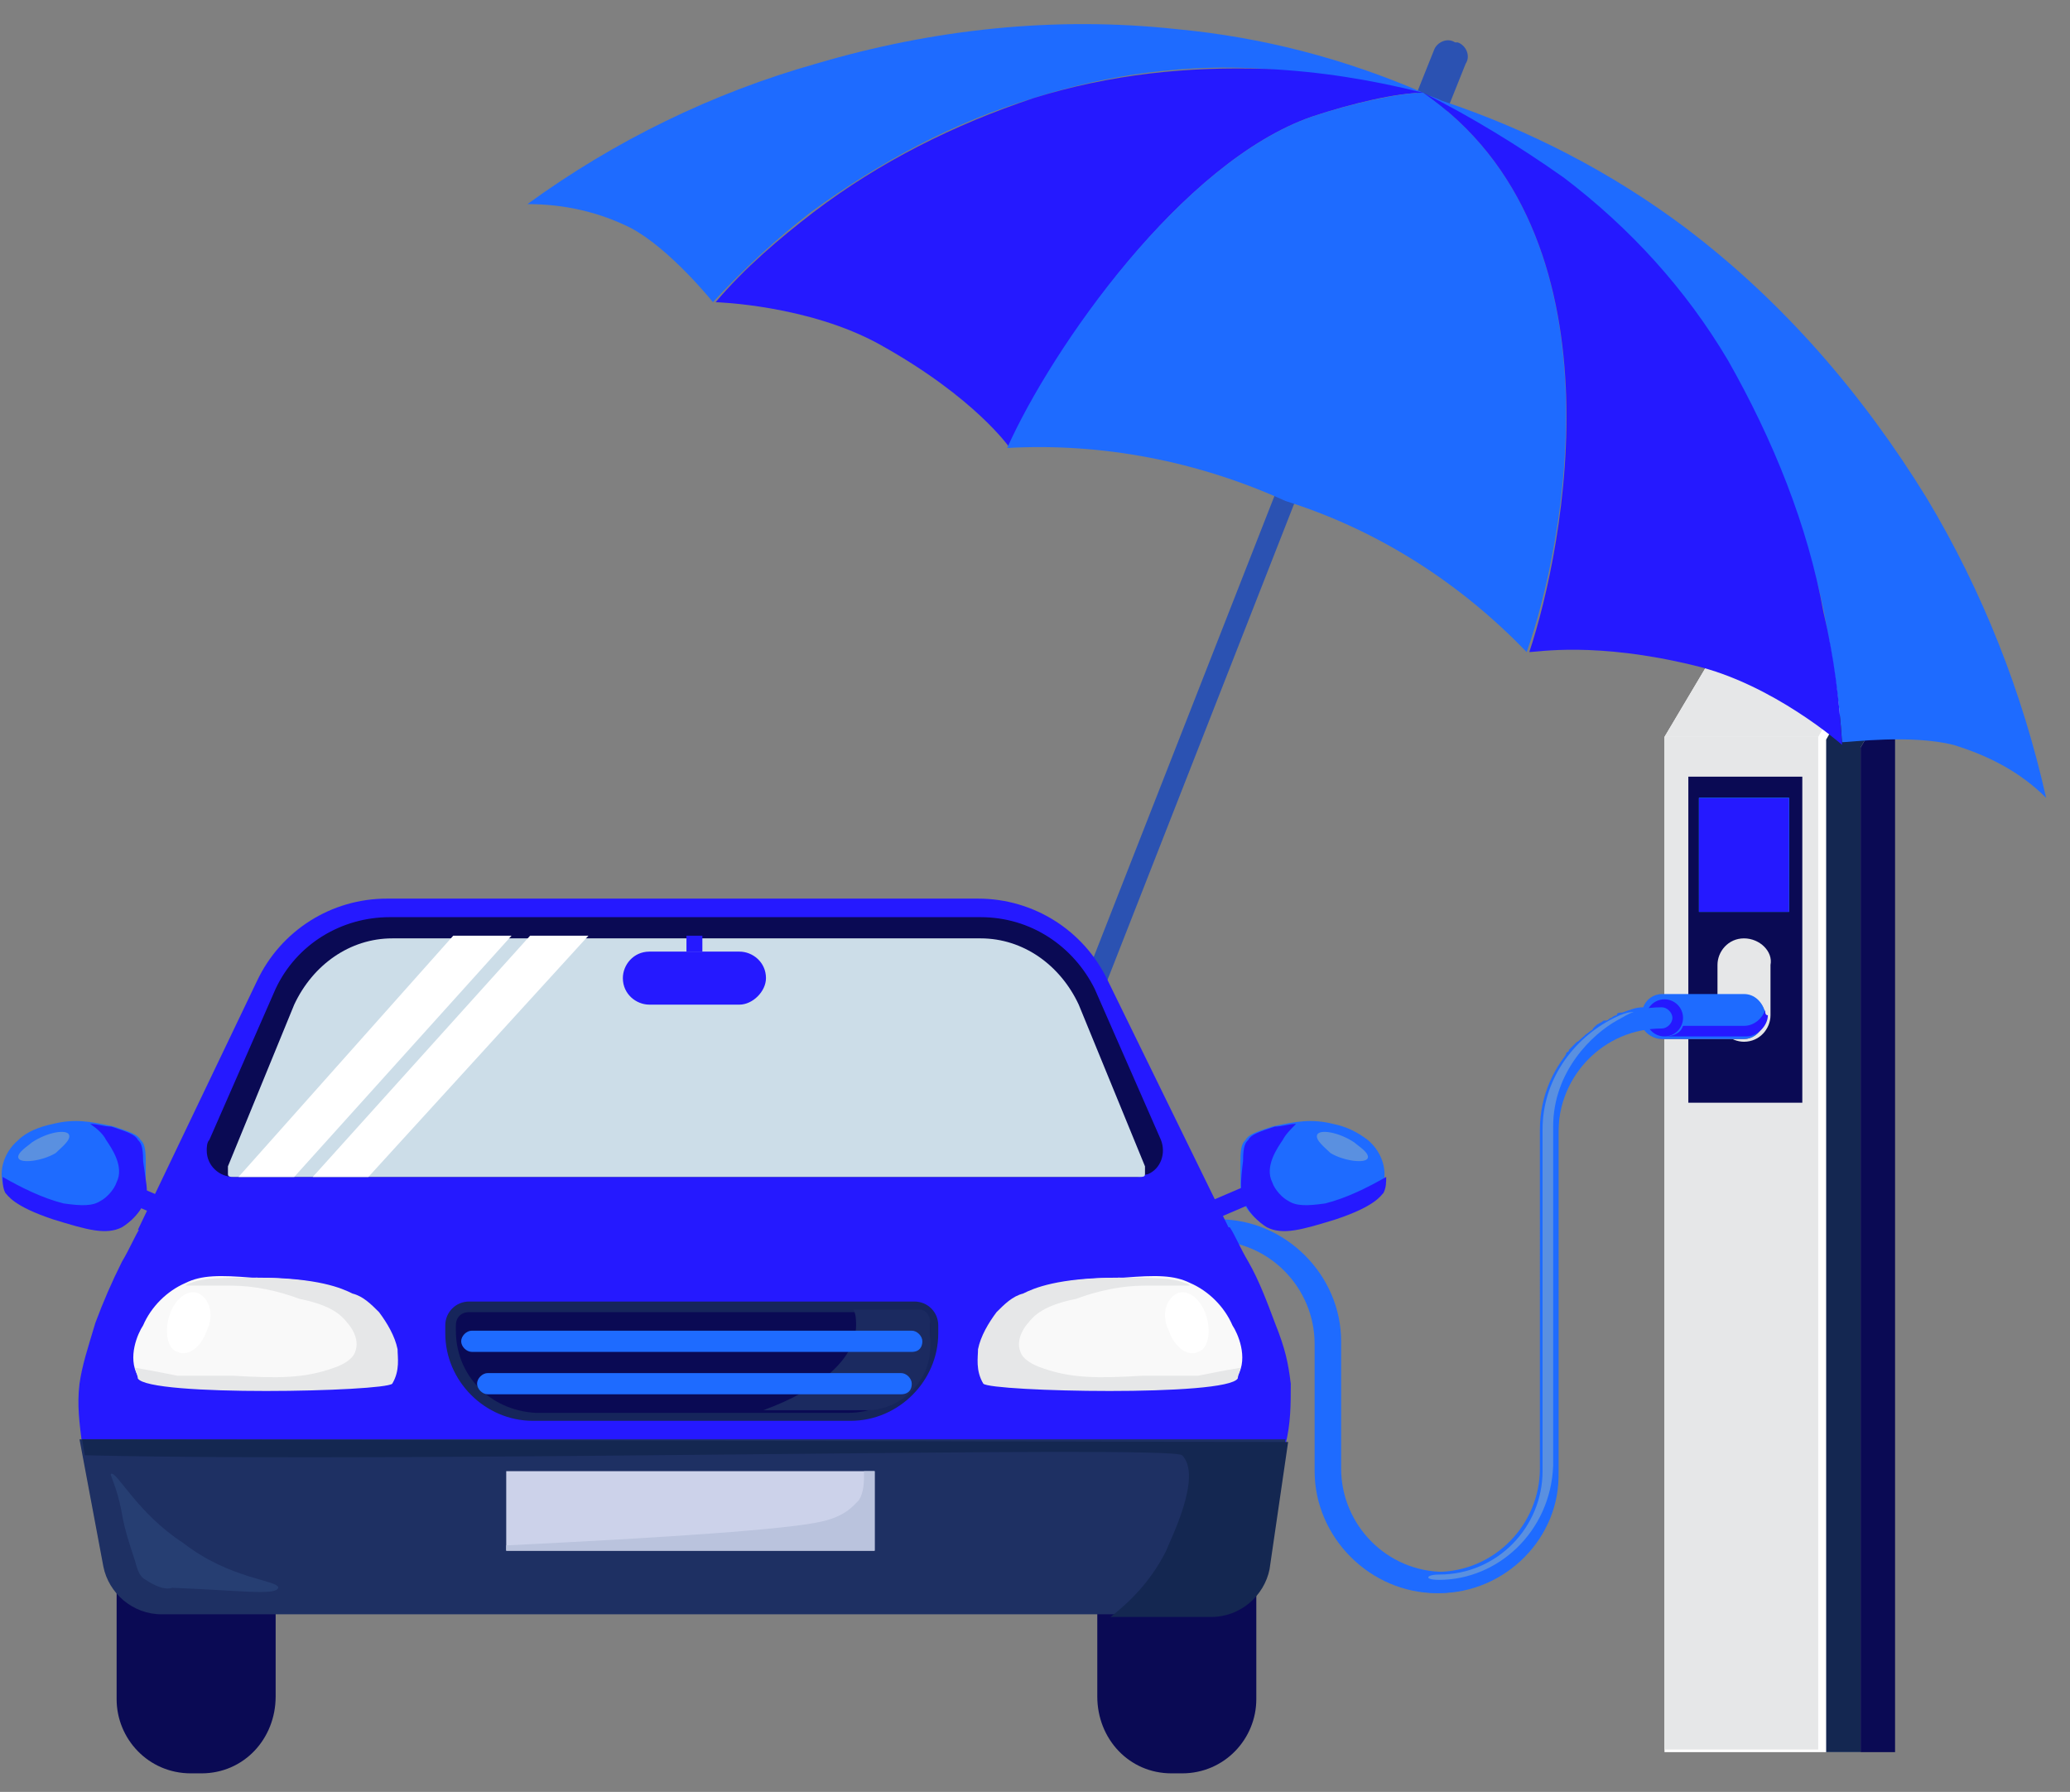 <?xml version="1.0" encoding="utf-8"?>
<!-- Generator: Adobe Illustrator 26.5.0, SVG Export Plug-In . SVG Version: 6.00 Build 0)  -->
<svg version="1.1" id="Layer_1" xmlns="http://www.w3.org/2000/svg" xmlns:xlink="http://www.w3.org/1999/xlink" x="0px" y="0px"
	 viewBox="0 0 78.1 67.6" style="enable-background:new 0 0 78.1 67.6;" xml:space="preserve">
<rect x="0" y="0" width="78.1" height="67.6" fill="#808080" stroke="none"/>
<style type="text/css">
	.st0{fill:#FFFFFF;}
	.st1{fill:#E6E7E8;}
	.st2{fill:#142751;}
	.st3{fill:#0A0A54;}
	.st4{fill:url(#SVGID_1_);}
	.st5{fill:#2519FF;}
	.st6{fill:#575756;}
	.st7{fill:#CC5129;}
	.st8{fill:#AD4523;}
	.st9{fill:#1E6BFF;}
	.st10{fill:#2B52B2;}
	.st11{fill:#121251;}
	.st12{fill:#5A90E0;}
	.st13{fill:#CCDDE8;}
	.st14{fill:#1E3063;}
	.st15{fill:#16255B;}
	.st16{fill:#F9F9F9;}
	.st17{fill:#CCD2EA;}
	.st18{fill:#263E72;}
	.st19{fill:#BAC3DD;}
	.st20{fill:#1B2A60;}
	.st21{fill:#8888B7;}
	.st22{clip-path:url(#SVGID_00000108297304186599864930000003042188530907796898_);fill:#FFFFFF;}
	.st23{clip-path:url(#SVGID_00000173882849269219877240000012342989111424015248_);fill:#FFFFFF;}
</style>
<g>
	<polygon class="st0" points="72.6,24.1 65,24.1 62.8,27.8 62.8,66.1 70.2,66.1 70.2,28.2 	"/>
	<rect x="62.8" y="27.8" class="st1" width="5.8" height="38.2"/>
	<polygon class="st2" points="72.6,24.1 71.1,24.1 68.9,27.9 68.9,66.1 70.2,66.1 70.2,28.2 	"/>
	<polygon class="st1" points="68.6,27.8 62.8,27.8 65,24.1 70.7,24.1 	"/>
	<polygon class="st3" points="71.5,26 70.2,28.2 70.2,66.1 71.5,66.1 	"/>
	<rect x="63.7" y="29.3" class="st3" width="4.3" height="12.3"/>
	<linearGradient id="SVGID_1_" gradientUnits="userSpaceOnUse" x1="65.826" y1="34.413" x2="65.826" y2="30.067">
		<stop  offset="0" style="stop-color:#1AC6D9"/>
		<stop  offset="0.124" style="stop-color:#11D1E6"/>
		<stop  offset="0.331" style="stop-color:#07DDF4"/>
		<stop  offset="0.582" style="stop-color:#02E4FC"/>
		<stop  offset="1" style="stop-color:#00E6FF"/>
	</linearGradient>
	<rect x="64.1" y="30.1" class="st4" width="3.4" height="4.3"/>
	<path class="st1" d="M65.8,35.4c-0.6,0-1,0.5-1,1v1.9c0,0.6,0.5,1,1,1c0.6,0,1-0.5,1-1v-1.9C66.9,35.9,66.4,35.4,65.8,35.4z"/>
	<rect x="64.1" y="30.1" class="st5" width="3.4" height="4.3"/>
</g>
<g>
	<g>
		
			<ellipse transform="matrix(0.995 -9.833606e-02 9.833606e-02 0.995 -4.366 4.159)" class="st6" cx="40" cy="46.4" rx="1.2" ry="1.5"/>
	</g>
</g>
<path class="st7" d="M65.8,37.6h-3.1c-0.4,0-0.8,0.4-0.8,0.8c0,0.4,0.4,0.8,0.8,0.8h3.1c0.4,0,0.8-0.4,0.8-0.8
	C66.6,37.9,66.3,37.6,65.8,37.6z"/>
<path class="st7" d="M43.1,45.6H40c-0.4,0-0.8,0.4-0.8,0.8c0,0.4,0.4,0.8,0.8,0.8h3.1c0.4,0,0.8-0.4,0.8-0.8
	C43.9,45.9,43.5,45.6,43.1,45.6z"/>
<path class="st8" d="M43.1,46.7H40c-0.4,0-0.7-0.2-0.8-0.6c0,0.1,0,0.1,0,0.2c0,0.4,0.4,0.8,0.8,0.8h3.1c0.4,0,0.8-0.4,0.8-0.8
	c0-0.1,0-0.2,0-0.2C43.7,46.5,43.4,46.7,43.1,46.7z"/>
<path class="st9" d="M66.6,38.2c-0.1-0.4-0.4-0.7-0.8-0.7h-3.1c-0.3,0-0.6,0.2-0.7,0.5c-0.3,0-0.5,0.1-0.8,0.2c-0.1,0-0.2,0-0.2,0.1
	c0,0,0,0,0,0c0,0-0.1,0-0.2,0.1c-0.1,0-0.1,0.1-0.2,0.1c0,0-0.1,0-0.1,0c-0.1,0.1-0.2,0.1-0.3,0.2c0,0,0,0-0.1,0.1
	C60.1,38.9,60,39,59.9,39c0,0-0.1,0-0.1,0.1c-0.1,0.1-0.2,0.2-0.3,0.2c0,0,0,0,0,0c-0.1,0.1-0.2,0.2-0.3,0.3c0,0,0,0.1-0.1,0.1
	C59.1,39.8,59,39.9,59,40c0,0,0,0.1-0.1,0.1c-0.1,0.1-0.1,0.2-0.2,0.3c0,0,0,0,0,0.1c-0.1,0.1-0.1,0.2-0.1,0.3c0,0,0,0.1,0,0.1
	c0,0.1-0.1,0.2-0.1,0.3c0,0,0,0,0,0.1c0,0.1-0.1,0.3-0.1,0.4c0,0,0,0.1,0,0.1c0,0.1,0,0.2,0,0.3c0,0,0,0.1,0,0.1c0,0.1,0,0.3,0,0.4
	v12.8c0,2.2-1.8,3.9-3.9,3.9c-2.2,0-3.9-1.8-3.9-3.9v-4.8c0-2.5-2.1-4.6-4.6-4.6h-1.9c-0.1-0.3-0.4-0.4-0.7-0.4H40
	c-0.4,0-0.7,0.2-0.8,0.6l0,0c0,0,0,0,0,0c0,0,0,0.1,0,0.1c0,0,0,0.1,0,0.1c0,0.4,0.4,0.8,0.8,0.8h3.1c0.3,0,0.6-0.2,0.7-0.4h1.9
	c2.2,0,3.9,1.8,3.9,3.9v4.8c0,2.5,2.1,4.6,4.6,4.6c2.5,0,4.6-2.1,4.6-4.6V42.6c0-1.9,1.4-3.5,3.2-3.8c0.1,0.2,0.4,0.4,0.7,0.4v0h3.1
	c0.3,0,0.6-0.2,0.7-0.5c0-0.1,0.1-0.2,0.1-0.3C66.6,38.3,66.6,38.3,66.6,38.2z"/>
<g>
	<path id="Pfad_1256_1_" class="st10" d="M53.5,5.3l-0.1-0.1c-0.3-0.1-0.5-0.5-0.3-0.8l0,0l1-2.5c0.1-0.3,0.5-0.5,0.8-0.3l0,0
		L55,1.6c0.3,0.1,0.5,0.5,0.3,0.8l0,0l-1,2.5C54.2,5.2,53.9,5.4,53.5,5.3L53.5,5.3"/>
	
		<rect id="Rechteck_236_1_" x="32.2" y="27.9" transform="matrix(0.365 -0.931 0.931 0.365 2.064 59.655)" class="st10" width="25.1" height="0.8"/>
	<path id="Pfad_1257_1_" class="st11" d="M40.1,53.3c-0.9-0.4-1.7-0.9-2.3-1.7c-0.9-1.1-1.3-2.4-1.1-3.8c0-0.4,0.5-1.7,1.6-4.9
		c0.5-1.3,1-2.7,1.3-3.6c0.1-0.4,0.6-0.6,1-0.5c0.4,0.1,0.6,0.6,0.5,1c-0.3,1-0.8,2.3-1.3,3.7c-0.6,1.7-1.5,4.1-1.6,4.5
		c-0.1,0.9,0.2,1.9,0.8,2.6c0.7,0.9,1.6,1.3,2.2,1.4c0.7,0.1,1.3-0.1,1.9-0.4c0.9-0.6,1.5-1.7,1.5-3c0-0.4,0.4-0.8,0.8-0.8
		c0.4,0,0.8,0.4,0.8,0.8c0,1.8-0.8,3.5-2.3,4.3c-0.9,0.5-1.9,0.8-2.9,0.7C40.8,53.5,40.4,53.4,40.1,53.3"/>
	<path id="Pfad_1258_1_" class="st9" d="M39,3.7c2.8-0.9,5.8-1.3,8.8-1.1c2,0.2,4,0.5,5.9,0.9c-3-1.3-6.1-2.1-9.3-2.4
		c-4.6-0.5-9.2,0-13.6,1.3c-3.9,1.1-7.6,2.9-10.9,5.3c1.4,0,2.7,0.3,3.9,0.9c1.5,0.8,3.1,2.8,3.1,2.8c1.1-1.2,2.4-2.4,3.7-3.4
		C33.2,6.1,36,4.6,39,3.7"/>
	<path id="Pfad_1259_1_" class="st5" d="M49.5,4.4c1.5-0.5,3.2-0.9,4.2-0.9c-2-0.5-3.9-0.8-5.9-0.9c-3-0.1-5.9,0.2-8.8,1.1
		c-3,1-5.8,2.4-8.3,4.3c-1.3,1-2.6,2.1-3.7,3.4c0,0,3.5,0.1,6.2,1.6c3.6,2,4.9,3.9,4.9,3.9C39.7,13.1,44.6,6.1,49.5,4.4"/>
	<path id="Pfad_1260_1_" class="st9" d="M72.7,18.8c-2.4-3.9-5.4-7.4-9.1-10.2c-2.8-2.1-5.9-3.7-9.2-4.8c-0.2-0.1-0.5-0.2-0.8-0.3
		c1.9,0.9,3.6,2,5.3,3.2c2.5,1.9,4.6,4.3,6.2,6.9c1.7,2.9,3,6.1,3.7,9.4c0.3,1.6,0.6,3.3,0.7,5c0.3,0,2.6-0.3,4.2,0.1
		c1.3,0.4,2.5,1,3.5,2C76.3,26.1,74.8,22.3,72.7,18.8"/>
	<path id="Pfad_1261_1_" class="st9" d="M53.7,3.5L53.7,3.5c-0.9,0-2.7,0.4-4.2,0.9c-4.9,1.7-9.8,8.7-11.5,12.5
		c3.6-0.2,7.2,0.5,10.5,2c3.5,1.1,6.6,3.1,9.1,5.7h0C59,20.7,61.4,8.8,53.7,3.5"/>
	<path id="Pfad_1262_1_" class="st5" d="M65.2,13.6c-1.6-2.7-3.7-5-6.2-6.9c-1.7-1.2-3.5-2.3-5.3-3.2l0,0c7.7,5.3,5.3,17.2,4,21.1
		c0.3,0,2.5-0.4,6.2,0.5c3,0.7,5.6,3,5.6,3h0c-0.1-1.7-0.3-3.3-0.7-5C68.2,19.8,66.9,16.6,65.2,13.6"/>
</g>
<circle class="st5" cx="62.8" cy="38.4" r="0.7"/>
<g>
	<path class="st9" d="M54.3,60.1c-2.5,0-4.6-2.1-4.6-4.6v-4.8c0-2.2-1.8-3.9-3.9-3.9H40c-0.2,0-0.4-0.2-0.4-0.4
		c0-0.2,0.2-0.4,0.4-0.4h5.7c2.5,0,4.6,2.1,4.6,4.6v4.8c0,2.2,1.8,3.9,3.9,3.9c2.2,0,3.9-1.8,3.9-3.9V42.6c0-2.5,2.1-4.6,4.6-4.6
		c0.2,0,0.4,0.2,0.4,0.4s-0.2,0.4-0.4,0.4c-2.2,0-3.9,1.8-3.9,3.9v12.8C58.9,58,56.8,60.1,54.3,60.1z"/>
</g>
<path class="st12" d="M54.3,59.6c-0.6,0-0.5-0.2,0-0.2c2.2,0,3.9-1.8,3.9-3.9V42.6c0-1.8,1.1-3.4,2.7-4.2c0.6-0.3,0.8-0.2,0.7-0.2
	c-0.1,0-0.4,0.2-0.6,0.3c-0.9,0.5-2.4,1.9-2.4,4v12.8C58.5,57.8,56.5,59.6,54.3,59.6z"/>
<path class="st5" d="M66.6,38.1c-0.1,0.3-0.4,0.6-0.8,0.6h-2.3c-0.1,0.3-0.4,0.4-0.7,0.4v0h3.1c0.4,0,0.8-0.4,0.8-0.8
	C66.6,38.3,66.6,38.2,66.6,38.1z"/>
<g>
	<path id="Pfad_1273_2_" class="st3" d="M7.6,66.9H7.2c-1.6,0-2.8-1.3-2.8-2.8v-7.5c0-1.6,1.3-2.8,2.8-2.8h0.4
		c1.6,0,2.8,1.3,2.8,2.8V64C10.4,65.6,9.2,66.9,7.6,66.9"/>
	<path id="Pfad_1275_2_" class="st3" d="M44.2,66.9h0.4c1.6,0,2.8-1.3,2.8-2.8v-7.5c0-1.6-1.3-2.8-2.8-2.8h-0.4
		c-1.6,0-2.8,1.3-2.8,2.8V64C41.4,65.6,42.6,66.9,44.2,66.9"/>
	<path id="Pfad_1277_2_" class="st5" d="M46.4,46.4H5.2l4.5-9.4c0.9-1.9,2.8-3.1,4.9-3.1h22.3c2.1,0,4,1.2,4.9,3.1L46.4,46.4z"/>
	<path id="Pfad_1278_2_" class="st3" d="M8.8,44.4c-0.5,0-1-0.4-1-1c0-0.1,0-0.3,0.1-0.4l2.5-5.7c0.8-1.7,2.5-2.7,4.3-2.7H37
		c1.9,0,3.5,1.1,4.3,2.7l2.5,5.7c0.2,0.5,0,1.1-0.5,1.3c-0.1,0-0.2,0.1-0.4,0.1L8.8,44.4L8.8,44.4z"/>
	<path id="Pfad_1279_2_" class="st13" d="M8.8,44.4c-0.1,0-0.2,0-0.2-0.1c0-0.1,0-0.2,0-0.3l2.5-6.1c0.7-1.5,2.1-2.5,3.7-2.5H37
		c1.6,0,3,1,3.7,2.5l2.5,6.1c0,0.1,0,0.2,0,0.3c0,0.1-0.1,0.1-0.2,0.1H8.8z"/>
	<path id="Pfad_1280_2_" class="st5" d="M48.5,54.5H3.1C3,53.7,2.9,53,3,52.2c0.1-0.7,0.3-1.3,0.6-2.3c0.3-0.8,0.6-1.5,1-2.3
		c0.3-0.5,0.5-1,0.7-1.3h41.1c0.2,0.3,0.4,0.8,0.7,1.3c0.4,0.7,0.7,1.5,1,2.3c0.4,1,0.5,1.5,0.6,2.3C48.7,53,48.7,53.7,48.5,54.5"/>
	<path id="Pfad_1281_2_" class="st14" d="M45.7,60.9H6.1c-1.1,0-2-0.8-2.2-1.8l-0.9-4.8h45.5L47.8,59C47.7,60.1,46.8,60.9,45.7,60.9
		"/>
	<path id="Pfad_1282_2_" class="st15" d="M32.1,53.6h-12c-1.8,0-3.3-1.5-3.3-3.3V50c0-0.5,0.4-0.9,0.9-0.9h16.8
		c0.5,0,0.9,0.4,0.9,0.9v0.3C35.4,52.1,33.9,53.6,32.1,53.6L32.1,53.6"/>
	<path id="Pfad_1283_2_" class="st3" d="M17.2,50.2V50c0-0.3,0.2-0.5,0.5-0.5h16.9c0.3,0,0.5,0.2,0.5,0.5v0.2c0,1.7-1.4,3.1-3.1,3.1
		l0,0H20.2C18.5,53.2,17.2,51.9,17.2,50.2L17.2,50.2"/>
	<path id="Pfad_1284_2_" class="st16" d="M5.2,51.9c-0.4-0.7,0-1.6,0.2-1.9c0.3-0.7,0.9-1.3,1.6-1.6c0.6-0.3,1.3-0.3,2.5-0.2
		c2.4,0,3.2,0.4,3.6,0.6s0.7,0.4,1,0.7c0.4,0.4,0.6,0.8,0.7,1.4c0.1,0.3,0.2,0.8-0.1,1.2C14.5,52.4,5.6,52.5,5.2,51.9"/>
	<rect id="Rechteck_237_2_" x="19.1" y="55.5" class="st17" width="13.9" height="3"/>
	<path id="Pfad_1285_2_" class="st5" d="M27.9,37.9h-3.4c-0.5,0-1-0.4-1-1c0-0.5,0.4-1,1-1h3.4c0.5,0,1,0.4,1,1
		C28.9,37.4,28.4,37.9,27.9,37.9L27.9,37.9"/>
	<path id="Pfad_1286_2_" class="st9" d="M5.5,45.1c0-0.2,0-0.6,0-1.3c0-0.6-0.1-0.7-0.2-0.8c-0.1-0.2-0.4-0.3-1-0.5
		c-0.9-0.2-1.5-0.3-2.3-0.1C1.5,42.5,1,42.7,0.7,43c-0.6,0.5-0.8,1.3-0.5,1.9c0.1,0.1,0.3,0.5,1.8,1c1.3,0.4,2,0.6,2.6,0.3
		C4.6,46.2,5.3,45.8,5.5,45.1"/>
	<path id="Pfad_1287_2_" class="st1" d="M15,50.9c-0.1-0.5-0.4-1-0.7-1.4c-0.3-0.3-0.6-0.6-1-0.7c-0.4-0.2-1.3-0.6-3.6-0.6
		c-1.3,0-2,0-2.5,0.2c0,0-0.1,0-0.2,0.1c0.6,0,1.1,0,1.7,0c0.9,0,1.8,0.2,2.6,0.5c1,0.2,1.5,0.5,1.8,0.9c0.1,0.1,0.5,0.6,0.3,1.1
		c-0.1,0.3-0.5,0.5-0.8,0.6c-1.1,0.4-2.1,0.4-3.8,0.3c-1.7,0-1.8,0-2.1,0c-0.5-0.1-1-0.2-1.6-0.3c0,0.1,0.1,0.3,0.1,0.4
		c0.4,0.7,9.3,0.5,9.6,0.2C15.1,51.7,15,51.2,15,50.9"/>
	<path id="Pfad_1288_2_" class="st0" d="M7.8,50.2c-0.2,0.6-0.7,1-1.1,0.8c-0.4-0.1-0.5-0.8-0.3-1.4c0.2-0.6,0.7-1,1.1-0.8
		C7.9,49,8.1,49.6,7.8,50.2"/>
	<path id="Pfad_1289_2_" class="st16" d="M46.7,51.9c0.4-0.7,0-1.6-0.2-1.9c-0.3-0.7-0.9-1.3-1.6-1.6c-0.6-0.3-1.3-0.3-2.5-0.2
		c-2.4,0-3.2,0.4-3.6,0.6c-0.4,0.2-0.7,0.4-1,0.7c-0.4,0.4-0.6,0.8-0.7,1.4c-0.1,0.3-0.2,0.8,0.1,1.2C37.4,52.4,46.3,52.5,46.7,51.9
		"/>
	<path id="Pfad_1290_2_" class="st1" d="M36.9,50.9c0.1-0.5,0.4-1,0.7-1.4c0.3-0.3,0.6-0.6,1-0.7c0.4-0.2,1.3-0.6,3.6-0.6
		c1.3,0,2,0,2.5,0.2c0,0,0.1,0,0.2,0.1c-0.6,0-1.1,0-1.7,0c-0.9,0-1.8,0.2-2.6,0.5c-1,0.2-1.5,0.5-1.8,0.9c-0.1,0.1-0.5,0.6-0.3,1.1
		c0.1,0.3,0.5,0.5,0.8,0.6c1.1,0.4,2.1,0.4,3.8,0.3c1.7,0,1.8,0,2.1,0c0.5-0.1,1-0.2,1.6-0.3c0,0.1-0.1,0.3-0.1,0.4
		c-0.4,0.7-9.3,0.5-9.6,0.2C36.8,51.7,36.9,51.2,36.9,50.9"/>
	<path id="Pfad_1291_2_" class="st0" d="M44.1,50.2c0.2,0.6,0.7,1,1.1,0.8c0.4-0.1,0.5-0.8,0.3-1.4c-0.2-0.6-0.7-1-1.1-0.8
		C44,49,43.8,49.6,44.1,50.2"/>
	<rect id="Rechteck_238_2_" x="25.9" y="35.3" class="st5" width="0.6" height="0.6"/>
	<path id="Pfad_1292_2_" class="st5" d="M5.4,43.8c0-0.6-0.1-0.7-0.2-0.8c-0.1-0.2-0.4-0.3-1-0.5c-0.3,0-0.5-0.1-0.8-0.1
		C3.7,42.6,3.9,42.8,4,43c0.2,0.3,0.7,1,0.4,1.6c-0.1,0.3-0.4,0.6-0.6,0.7c-0.3,0.2-0.7,0.2-1.4,0.1c-0.8-0.2-1.6-0.6-2.3-1
		c0,0.2,0,0.4,0.1,0.6c0.1,0.1,0.3,0.5,1.8,1c1.3,0.4,2,0.6,2.6,0.3c0,0,0.7-0.4,0.9-1.1C5.6,44.9,5.5,44.6,5.4,43.8"/>
	
		<rect id="Rechteck_239_2_" x="5.4" y="44.7" transform="matrix(0.394 -0.919 0.919 0.394 -38.194 32.797)" class="st5" width="0.7" height="1.3"/>
	<path id="Pfad_1293_2_" class="st12" d="M0.7,43.7c-0.1-0.2,0.4-0.5,0.5-0.6c0.6-0.4,1.3-0.5,1.4-0.3c0.1,0.2-0.3,0.5-0.5,0.7
		C1.6,43.8,0.8,43.9,0.7,43.7"/>
	<path id="Pfad_1294_2_" class="st9" d="M46.8,45.1c0-0.2,0-0.6,0-1.3c0-0.6,0.1-0.7,0.2-0.8c0.1-0.2,0.4-0.3,1-0.5
		c0.9-0.2,1.5-0.3,2.3-0.1c0.5,0.1,0.9,0.3,1.3,0.6c0.6,0.5,0.8,1.3,0.5,1.9c-0.1,0.1-0.3,0.5-1.8,1c-1.3,0.4-2,0.6-2.6,0.3
		C47.7,46.2,47,45.8,46.8,45.1"/>
	<path id="Pfad_1295_2_" class="st5" d="M46.9,43.8c0-0.6,0.1-0.7,0.2-0.8c0.1-0.2,0.4-0.3,1-0.5c0.3,0,0.5-0.1,0.8-0.1
		c-0.2,0.2-0.4,0.4-0.5,0.6c-0.2,0.3-0.7,1-0.4,1.6c0.1,0.3,0.4,0.6,0.6,0.7c0.3,0.2,0.7,0.2,1.4,0.1c0.8-0.2,1.6-0.6,2.3-1
		c0,0.2,0,0.4-0.1,0.6c-0.1,0.1-0.3,0.5-1.8,1c-1.3,0.4-2,0.6-2.6,0.3c0,0-0.7-0.4-0.9-1.1C46.8,44.9,46.8,44.6,46.9,43.8"/>
	
		<rect id="Rechteck_240_2_" x="45.9" y="45" transform="matrix(0.919 -0.394 0.394 0.919 -14.108 21.983)" class="st5" width="1.3" height="0.7"/>
	<path id="Pfad_1296_2_" class="st12" d="M51.6,43.7c0.1-0.2-0.4-0.5-0.5-0.6c-0.6-0.4-1.3-0.5-1.4-0.3c-0.1,0.2,0.3,0.5,0.5,0.7
		C50.7,43.8,51.5,43.9,51.6,43.7"/>
	<path id="Pfad_1297_2_" class="st2" d="M3.1,54.3l0.1,0.6c12.5,0.3,41-0.4,41.4,0c0.8,0.8-0.5,3.3-0.6,3.6c-0.5,1-1.2,1.8-2.1,2.5
		h3.8c1.1,0,2-0.8,2.2-1.8l0.7-4.8L3.1,54.3z"/>
	<path id="Pfad_1298_2_" class="st18" d="M4.2,55.6c-0.1,0,0.2,0.4,0.4,1.5c0.1,0.6,0.3,1.2,0.5,1.8c0.1,0.4,0.2,0.6,0.4,0.7
		c0.3,0.2,0.7,0.4,1,0.3c2.6,0.1,3.9,0.3,4,0c0-0.3-1.8-0.3-3.6-1.7C5.2,57.1,4.4,55.5,4.2,55.6"/>
	<path id="Pfad_1299_2_" class="st19" d="M32.6,55.5c0,0.4,0,0.8-0.2,1.1c-0.2,0.2-0.5,0.6-1.4,0.8c-1.3,0.3-5.8,0.6-11.9,0.9v0.2
		h13.9v-3H32.6z"/>
	<path id="Pfad_1300_2_" class="st20" d="M34.7,49.4h-2.5c0.1,0.2,0.1,0.4,0.1,0.6c0,1.2-1.3,2.4-3.5,3.2h3.9c1.3,0,2.4-1.1,2.4-2.4
		v-0.9C35.1,49.6,34.9,49.4,34.7,49.4"/>
	<path id="Pfad_1301_2_" class="st9" d="M34,52.6H18.4c-0.2,0-0.4-0.2-0.4-0.4v0c0-0.2,0.2-0.4,0.4-0.4H34c0.2,0,0.4,0.2,0.4,0.4v0
		C34.4,52.5,34.2,52.6,34,52.6"/>
	<path id="Pfad_1302_2_" class="st9" d="M34.4,51H17.8c-0.2,0-0.4-0.2-0.4-0.4c0-0.2,0.2-0.4,0.4-0.4h0h16.6c0.2,0,0.4,0.2,0.4,0.4
		C34.8,50.8,34.7,51,34.4,51"/>
	<path id="Pfad_1303_2_" class="st21" d="M33.9,41.1C33.9,41.1,33.9,41.1,33.9,41.1C33.9,41.1,33.9,41.1,33.9,41.1
		C33.9,41.1,33.9,41.1,33.9,41.1"/>
	<path id="Pfad_1304_2_" class="st21" d="M33.9,41.1c0,0,0-0.1,0-0.1V41.1z"/>
	<path id="Pfad_1305_2_" class="st21" d="M31.4,40.8L31.4,40.8L31.4,40.8L31.4,40.8"/>
	<g>
		<g>
			<g>
				<defs>
					<rect id="SVGID_00000021800695283249812030000002040046686272352918_" x="9" y="35.3" width="10.3" height="9.1"/>
				</defs>
				<clipPath id="SVGID_00000057142500558452525800000018097707079673835709_">
					<use xlink:href="#SVGID_00000021800695283249812030000002040046686272352918_"  style="overflow:visible;"/>
				</clipPath>
				<path id="Pfad_1306_2_" style="clip-path:url(#SVGID_00000057142500558452525800000018097707079673835709_);fill:#FFFFFF;" d="
					M11.1,44.4H9l8.1-9.1h2.2L11.1,44.4z"/>
			</g>
		</g>
	</g>
	<g>
		<g>
			<g>
				<defs>
					<rect id="SVGID_00000156575609057254572640000011701513394253600162_" x="11.8" y="35.3" width="10.4" height="9.1"/>
				</defs>
				<clipPath id="SVGID_00000091015243312404320700000015417216048679382951_">
					<use xlink:href="#SVGID_00000156575609057254572640000011701513394253600162_"  style="overflow:visible;"/>
				</clipPath>
				<path id="Pfad_1307_2_" style="clip-path:url(#SVGID_00000091015243312404320700000015417216048679382951_);fill:#FFFFFF;" d="
					M13.9,44.4h-2.1l8.2-9.1h2.2L13.9,44.4z"/>
			</g>
		</g>
	</g>
</g>
</svg>
